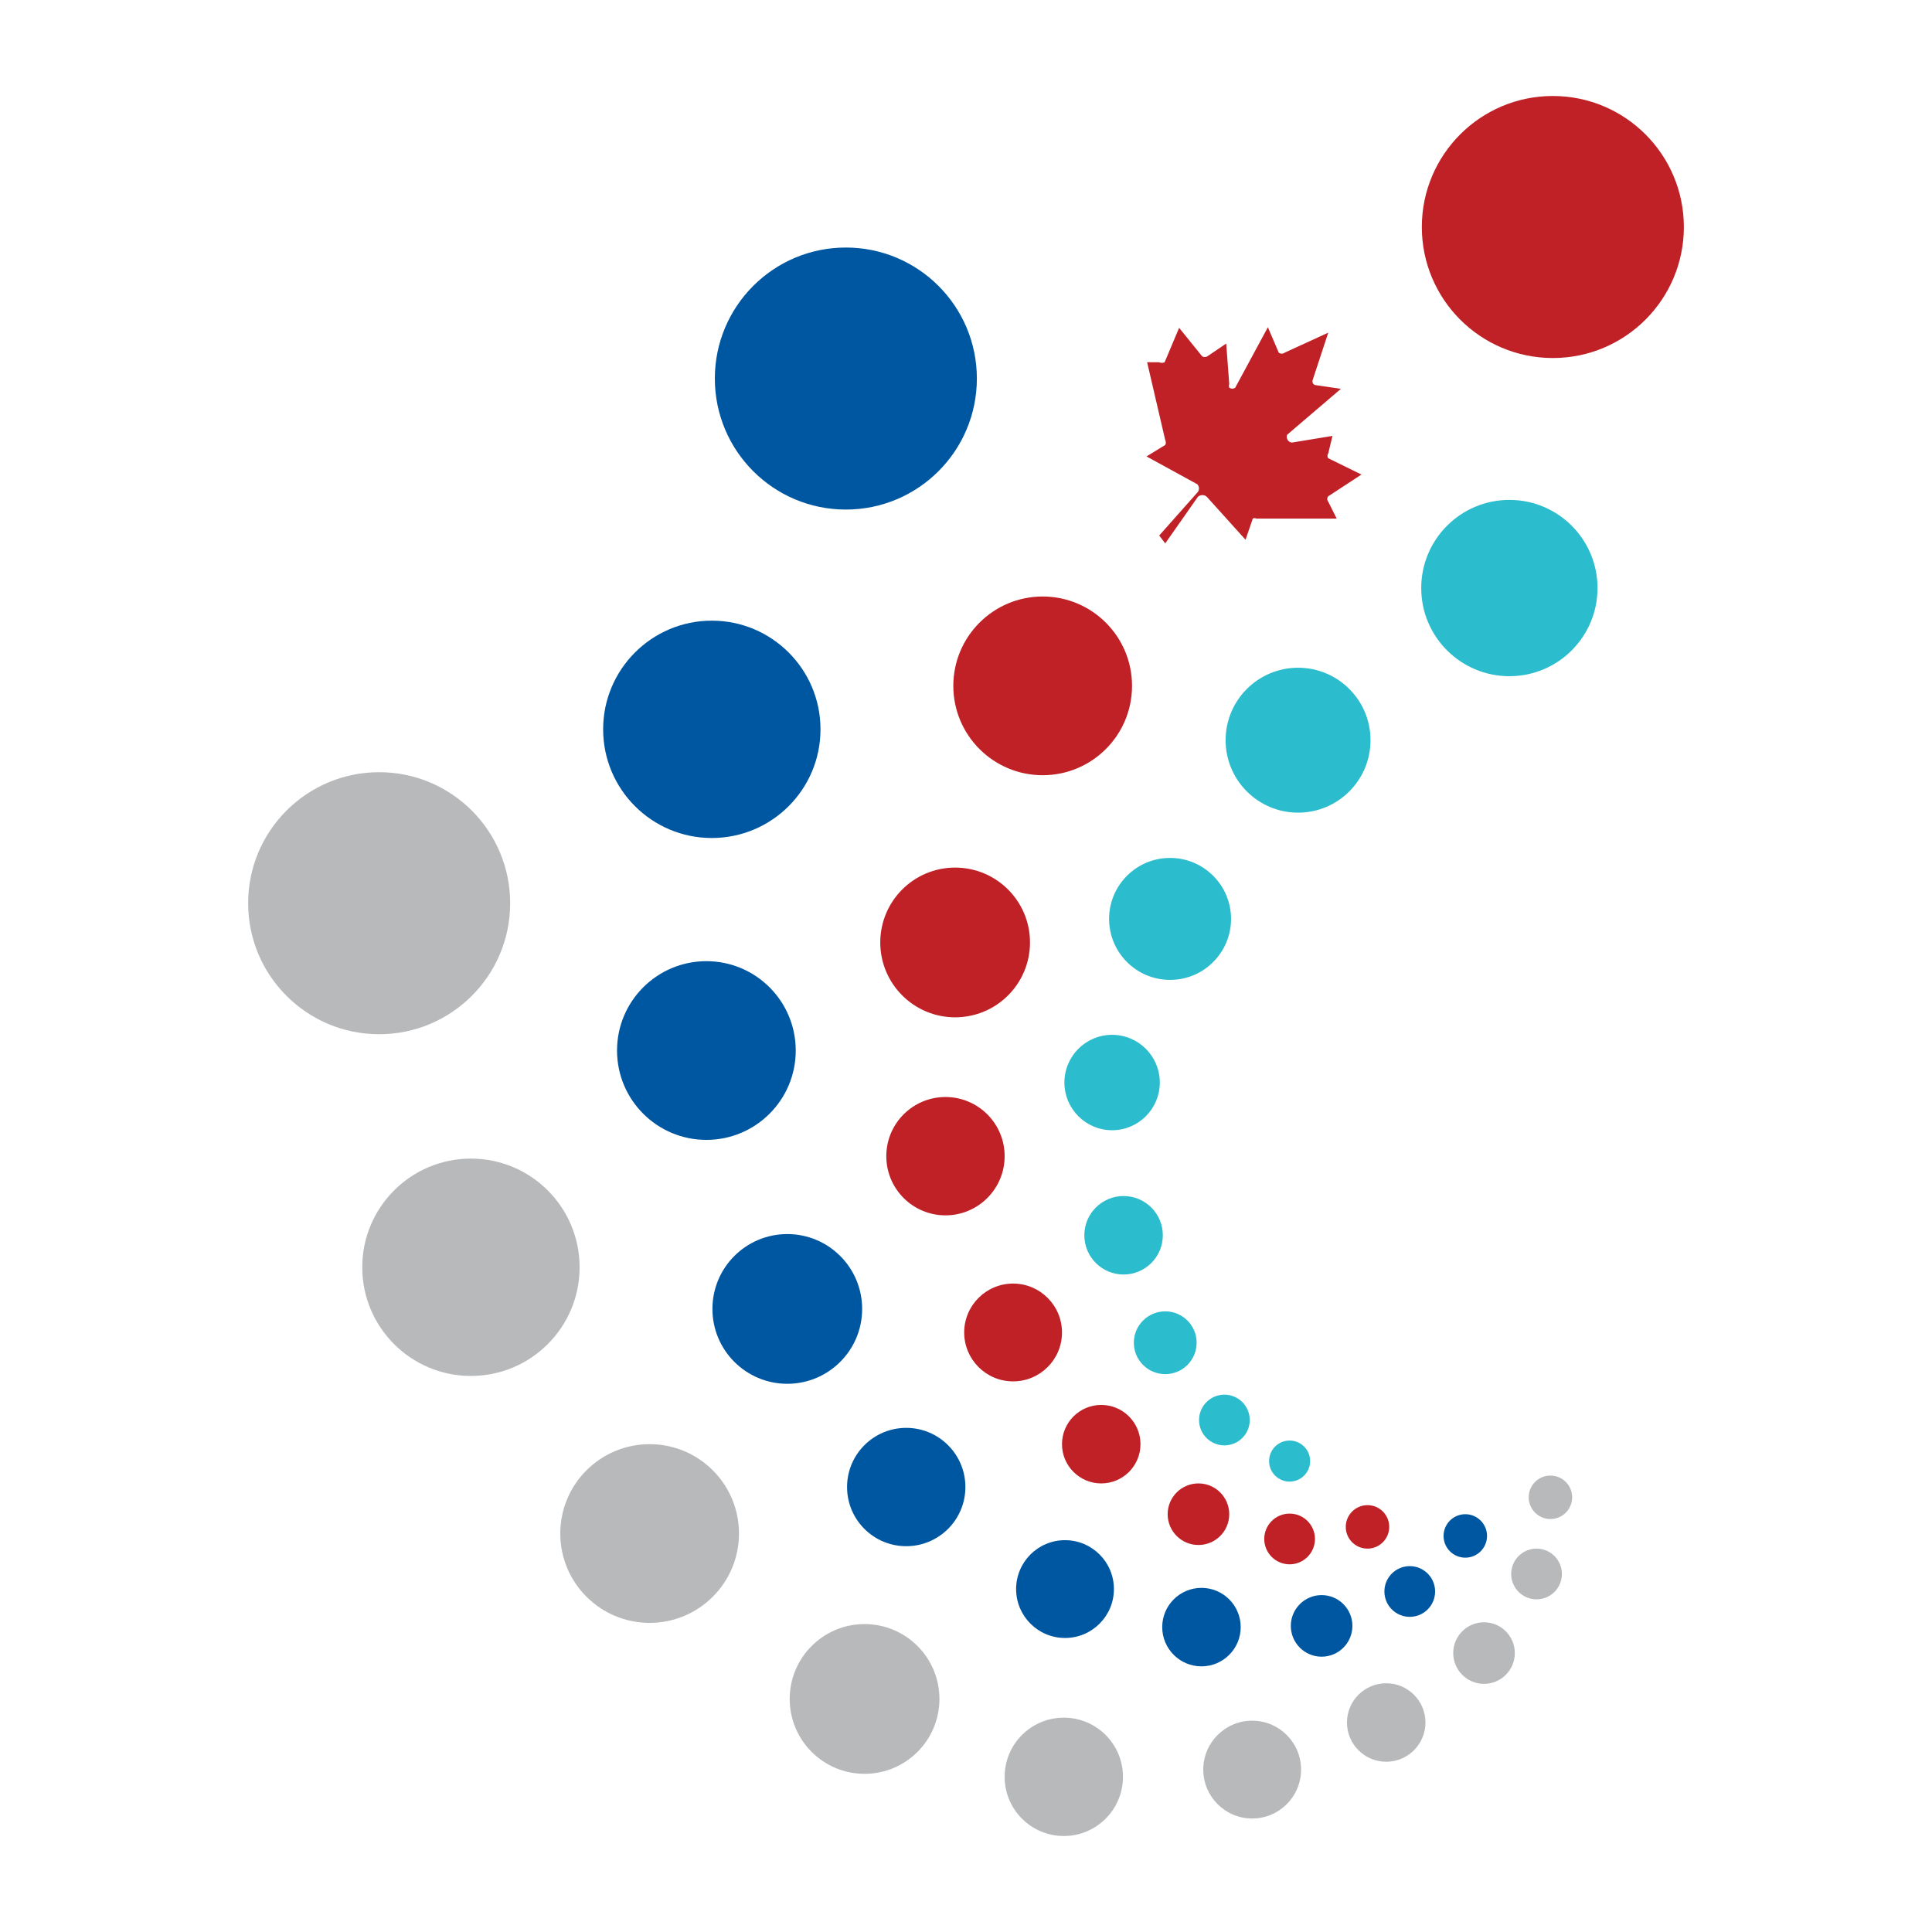 <svg xmlns="http://www.w3.org/2000/svg" id="Layer_1" data-name="Layer 1" viewBox="0 0 32 32"><defs><style>.cls-1{fill:#0057a1;}.cls-2{fill:#c02126;}.cls-3{fill:#2bbdcd;}.cls-4{fill:#b7b9bb;}</style></defs><circle class="cls-1" cx="14.01" cy="6.27" r="2.17"></circle><circle class="cls-1" cx="11.79" cy="12.08" r="1.8"></circle><circle class="cls-1" cx="11.7" cy="17.4" r="1.48"></circle><circle class="cls-1" cx="13.04" cy="21.68" r="1.24"></circle><circle class="cls-1" cx="15.01" cy="24.63" r="0.98"></circle><circle class="cls-1" cx="17.64" cy="26.32" r="0.81"></circle><circle class="cls-1" cx="19.9" cy="26.95" r="0.65"></circle><circle class="cls-1" cx="21.89" cy="26.93" r="0.51"></circle><circle class="cls-1" cx="23.35" cy="26.36" r="0.42"></circle><circle class="cls-1" cx="24.27" cy="25.44" r="0.36"></circle><circle class="cls-2" cx="25.72" cy="3.76" r="2.17"></circle><circle class="cls-2" cx="17.27" cy="11.36" r="1.48"></circle><circle class="cls-2" cx="15.82" cy="15.61" r="1.24"></circle><circle class="cls-2" cx="15.66" cy="19.15" r="0.98"></circle><circle class="cls-2" cx="16.78" cy="22.07" r="0.81"></circle><circle class="cls-2" cx="18.24" cy="23.92" r="0.65"></circle><circle class="cls-2" cx="19.85" cy="25.08" r="0.51"></circle><circle class="cls-2" cx="21.36" cy="25.49" r="0.42"></circle><circle class="cls-2" cx="22.65" cy="25.29" r="0.36"></circle><circle class="cls-3" cx="25" cy="9.74" r="1.46"></circle><circle class="cls-3" cx="21.5" cy="12.26" r="1.2"></circle><circle class="cls-3" cx="19.38" cy="15.22" r="1.01"></circle><circle class="cls-3" cx="18.42" cy="17.93" r="0.79"></circle><circle class="cls-3" cx="18.61" cy="20.46" r="0.65"></circle><circle class="cls-3" cx="19.3" cy="22.24" r="0.52"></circle><circle class="cls-3" cx="20.28" cy="23.52" r="0.42"></circle><circle class="cls-3" cx="21.36" cy="24.2" r="0.34"></circle><circle class="cls-4" cx="6.28" cy="14.96" r="2.17"></circle><circle class="cls-4" cx="7.8" cy="20.99" r="1.8"></circle><circle class="cls-4" cx="10.76" cy="25.4" r="1.48"></circle><circle class="cls-4" cx="14.32" cy="28.14" r="1.24"></circle><circle class="cls-4" cx="17.62" cy="29.43" r="0.98"></circle><circle class="cls-4" cx="20.74" cy="29.31" r="0.81"></circle><circle class="cls-4" cx="22.96" cy="28.53" r="0.65"></circle><circle class="cls-4" cx="24.58" cy="27.38" r="0.51"></circle><circle class="cls-4" cx="25.45" cy="26.07" r="0.42"></circle><circle class="cls-4" cx="25.68" cy="24.8" r="0.36"></circle><path class="cls-2" d="M19.3,9l.54-.77a.11.11,0,0,1,.15,0v0l.64.71.12-.35a.06.06,0,0,1,.06,0l1.33,0L22,8.31a.07.07,0,0,1,0-.09l.55-.36-.55-.27a.07.07,0,0,1,0-.08l.07-.29-.67.11a.09.09,0,0,1-.08-.06.09.09,0,0,1,0-.07l.89-.76-.41-.06s-.07,0-.06-.08h0L22,5.51l-.72.33a.08.08,0,0,1-.1,0h0L21,5.42l-.54,1a.08.08,0,0,1-.1,0,.09.09,0,0,1,0-.06l-.05-.67L20,5.9a.08.08,0,0,1-.09,0l-.38-.47L19.29,6a.11.11,0,0,1-.09,0L19,6l.3,1.29a.09.09,0,0,1,0,.08l-.31.19.84.46a.1.1,0,0,1,0,.14v0l-.63.71Z"></path></svg>
